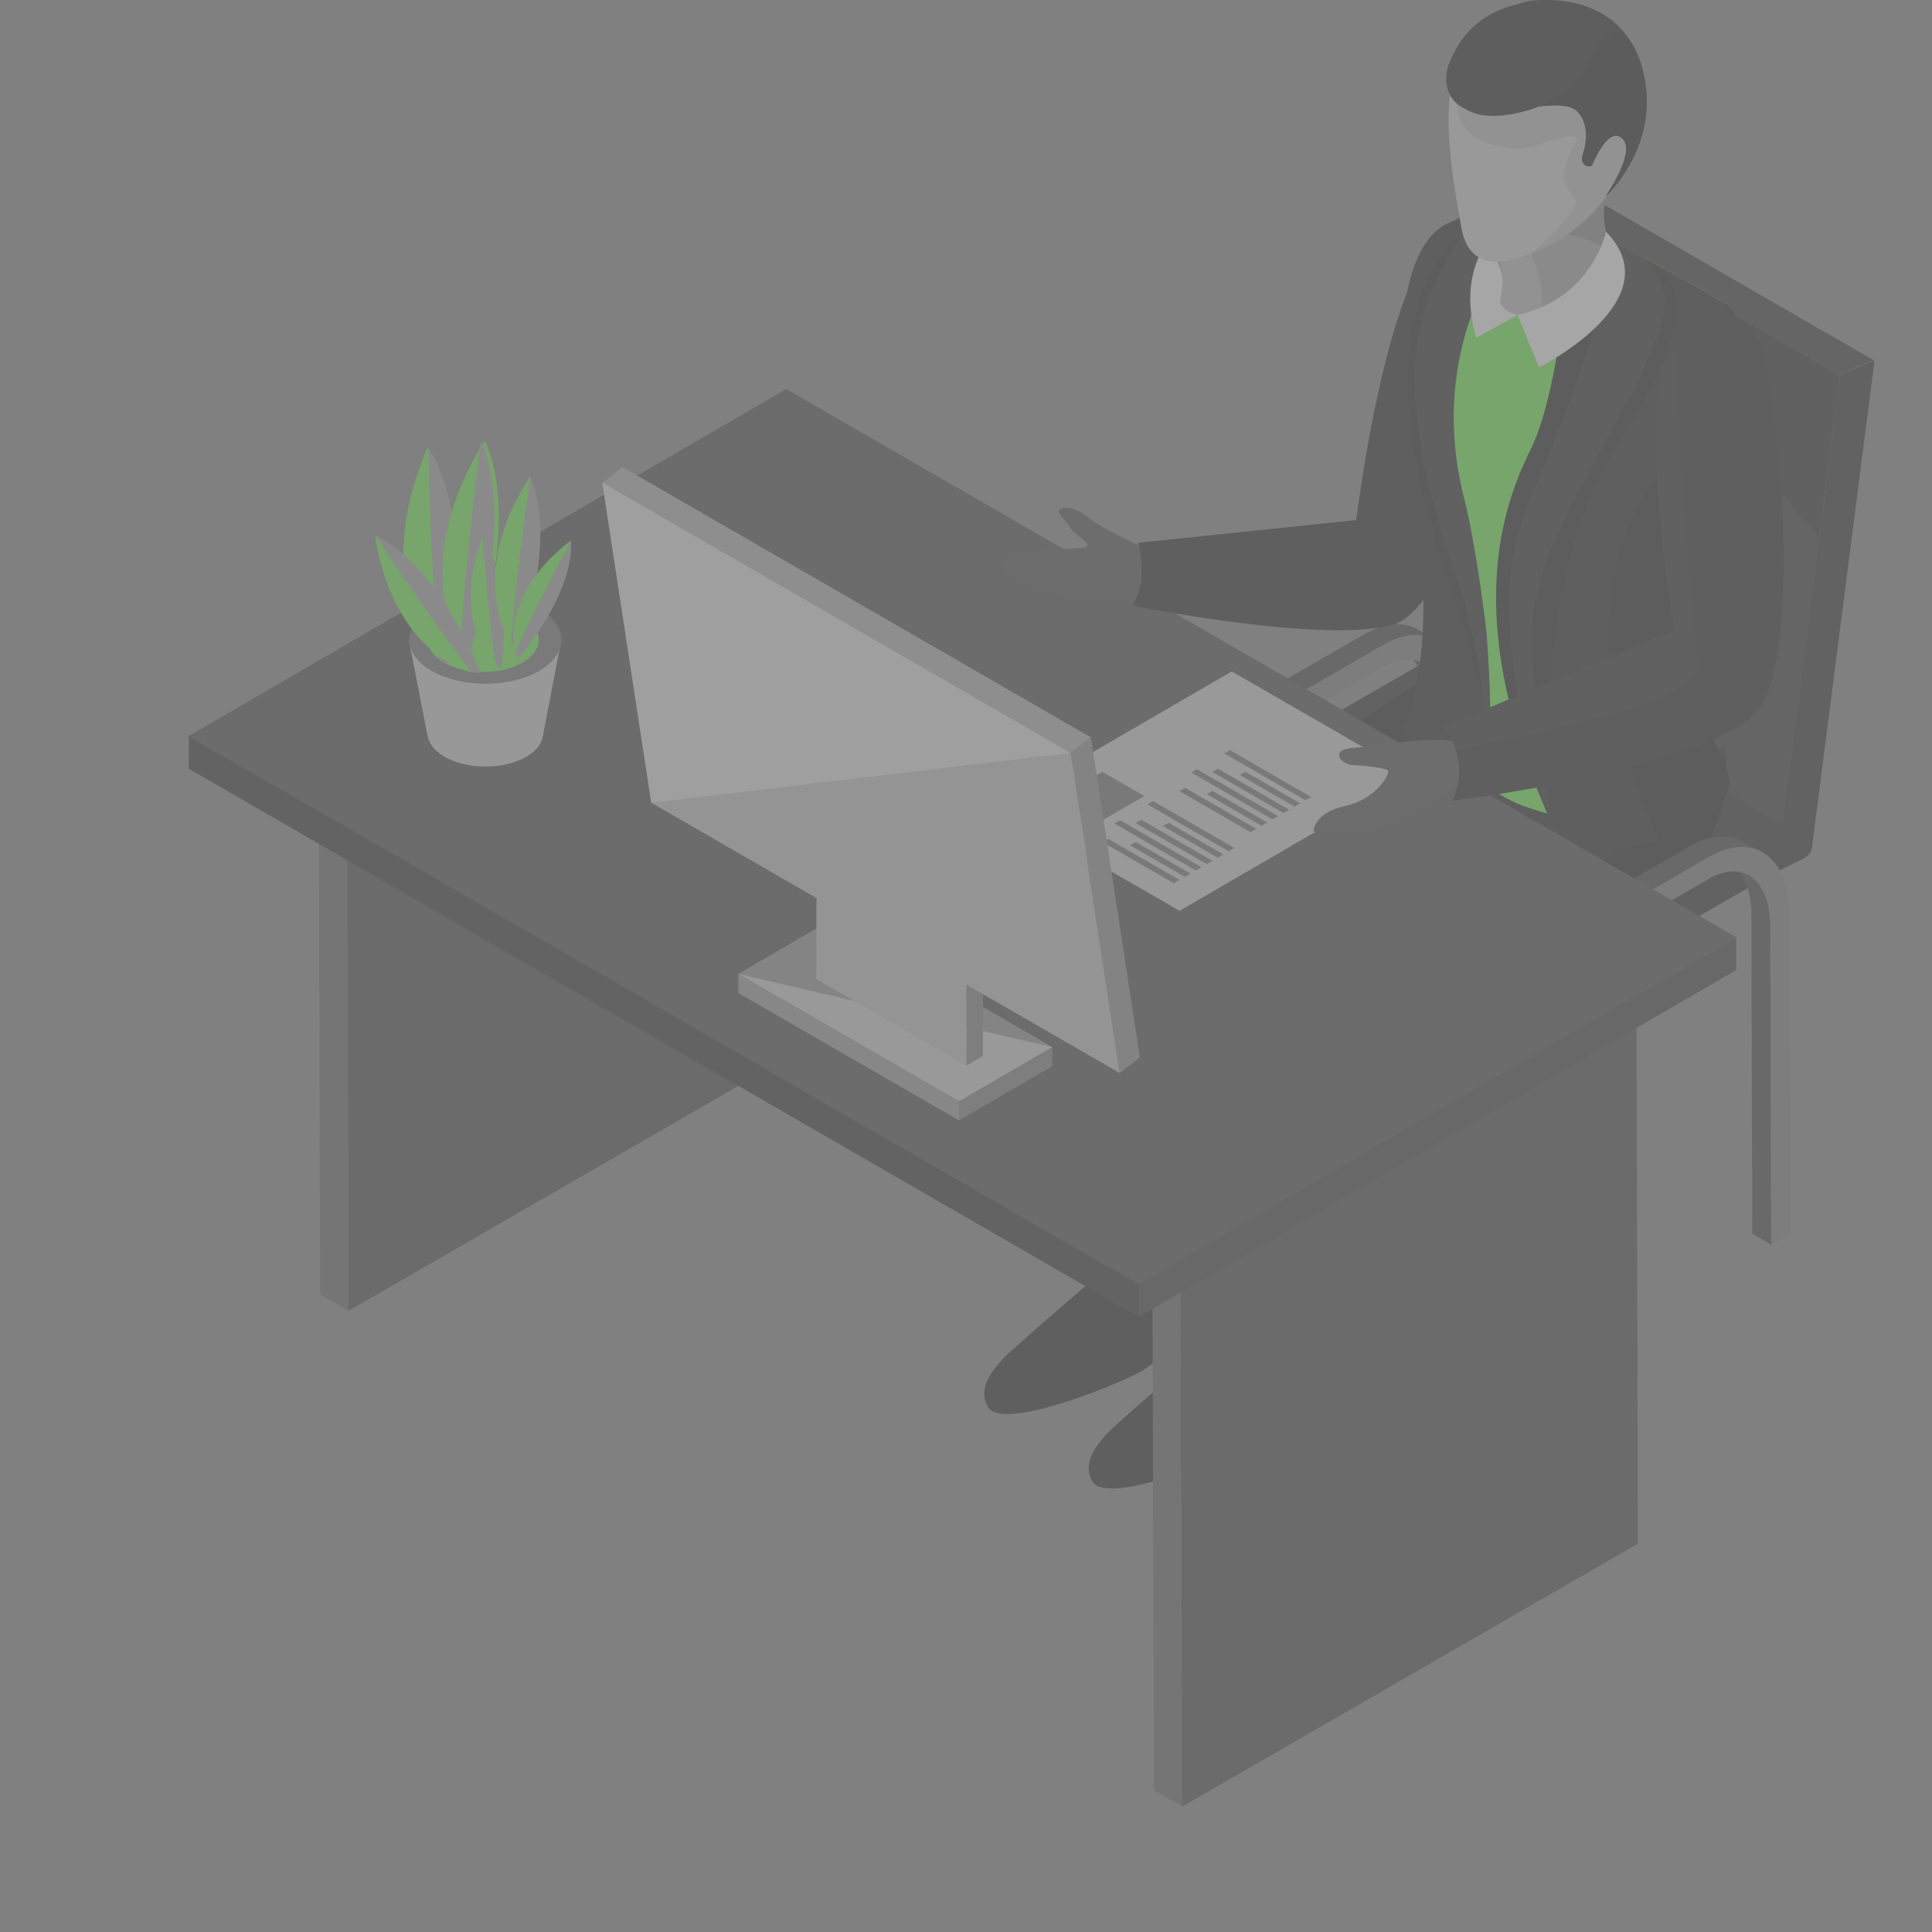 <svg width="375" height="375" viewBox="0 0 375 375" fill="none" xmlns="http://www.w3.org/2000/svg">
<rect x="0" y="0" width="375" height="375" fill="#808080" stroke="none"/>
<g opacity="0.3" clip-path="url(#clip0_519_2627)">
<path d="M285.788 42.886C285.788 42.886 295.062 44.026 294.691 54.544C294.32 65.063 284.592 110.476 273.435 119.498C262.279 128.52 262.499 107.043 262.499 107.043C262.499 107.043 269.355 40.579 285.788 42.9V42.886Z" fill="#101010"/>
<path d="M276.637 134.384C276.582 133.903 276.527 133.436 276.444 132.983C276.431 132.914 276.417 132.846 276.403 132.791C276.321 132.351 276.225 131.926 276.101 131.527C276.087 131.459 276.06 131.418 276.046 131.349C275.936 131.006 275.812 130.69 275.689 130.374C275.648 130.278 275.606 130.182 275.565 130.086C275.441 129.811 275.304 129.564 275.167 129.317C275.112 129.22 275.07 129.111 275.002 129.014C274.961 128.946 274.906 128.891 274.864 128.822C274.617 128.451 274.342 128.108 274.04 127.792C273.944 127.696 273.848 127.6 273.751 127.518C273.394 127.188 273.037 126.886 272.639 126.652C273.861 127.367 275.098 128.081 276.321 128.795C276.733 129.028 277.09 129.33 277.447 129.66C277.53 129.742 277.626 129.838 277.709 129.934C278.011 130.237 278.286 130.594 278.547 130.978C278.574 131.019 278.615 131.061 278.643 131.102C278.643 131.115 278.657 131.143 278.67 131.157C278.739 131.253 278.78 131.363 278.835 131.459C278.959 131.665 279.069 131.843 279.165 132.063C279.206 132.118 279.206 132.173 279.247 132.228C279.275 132.324 279.33 132.42 279.371 132.516C279.44 132.653 279.495 132.791 279.55 132.928C279.618 133.12 279.673 133.313 279.742 133.519C279.742 133.56 279.77 133.601 279.783 133.642C279.783 133.683 279.811 133.711 279.811 133.752C279.879 133.999 279.948 134.26 280.003 134.521C280.031 134.658 280.072 134.823 280.086 134.96C280.086 135.002 280.099 135.043 280.113 135.098C280.113 135.153 280.14 135.208 280.14 135.276C280.182 135.523 280.223 135.771 280.25 136.032C280.264 136.21 280.292 136.389 280.305 136.567C280.305 136.595 280.305 136.622 280.305 136.65C280.305 136.691 280.305 136.732 280.305 136.773C280.319 137.02 280.347 137.267 280.347 137.528C280.36 137.776 280.36 138.036 280.36 138.284V138.325L280.553 200.408L276.87 198.266L276.706 136.183C276.706 135.606 276.678 135.057 276.623 134.535C276.623 134.48 276.623 134.425 276.623 134.384H276.637Z" fill="#333333"/>
<path d="M225.786 164.705C225.786 164.402 225.813 164.073 225.827 163.771C225.827 163.688 225.841 163.62 225.841 163.537C225.841 163.496 225.841 163.469 225.855 163.441C225.868 163.235 225.882 163.029 225.896 162.823C225.923 162.507 225.965 162.191 226.006 161.876C226.019 161.738 226.033 161.615 226.061 161.477C226.074 161.409 226.088 161.34 226.088 161.271C226.102 161.148 226.116 161.038 226.143 160.914C226.198 160.585 226.239 160.269 226.308 159.939C226.349 159.733 226.39 159.541 226.432 159.335C226.432 159.28 226.459 159.225 226.473 159.17C226.473 159.102 226.487 159.033 226.5 158.964C226.583 158.635 226.652 158.305 226.734 157.976C226.803 157.687 226.885 157.413 226.954 157.124C226.954 157.111 226.954 157.097 226.954 157.083C226.968 157.056 226.968 157.014 226.981 156.987C227.064 156.657 227.16 156.328 227.27 156.012C227.366 155.696 227.462 155.38 227.572 155.064C227.572 155.037 227.586 155.023 227.6 154.996C227.6 154.982 227.6 154.968 227.6 154.955C227.696 154.68 227.792 154.405 227.888 154.131C227.998 153.842 228.108 153.54 228.218 153.252C228.259 153.156 228.3 153.046 228.342 152.95C228.355 152.895 228.369 152.854 228.396 152.812C228.438 152.675 228.506 152.538 228.561 152.4C228.685 152.112 228.809 151.837 228.932 151.563C229.028 151.329 229.138 151.11 229.248 150.876C229.248 150.862 229.276 150.835 229.276 150.807C229.303 150.766 229.303 150.753 229.331 150.725C229.468 150.423 229.606 150.121 229.757 149.832C229.908 149.517 230.073 149.215 230.238 148.899C230.251 148.885 230.265 148.871 230.265 148.844C230.279 148.816 230.306 148.789 230.32 148.748C230.554 148.308 230.801 147.869 231.048 147.443C231.089 147.347 231.158 147.265 231.213 147.182C231.46 146.784 231.694 146.413 231.941 146.029C232.065 145.823 232.189 145.617 232.326 145.411C232.381 145.342 232.422 145.287 232.463 145.218C232.573 145.054 232.697 144.903 232.807 144.738C232.958 144.518 233.109 144.285 233.274 144.065C233.439 143.845 233.604 143.639 233.769 143.42C233.81 143.365 233.851 143.323 233.892 143.268C233.892 143.268 233.92 143.227 233.934 143.227C234.126 142.98 234.318 142.747 234.524 142.499C234.703 142.266 234.895 142.046 235.088 141.84C235.115 141.799 235.143 141.772 235.17 141.744C235.198 141.703 235.239 141.676 235.266 141.634C235.404 141.483 235.527 141.346 235.665 141.209C235.857 141.003 236.05 140.797 236.242 140.604C236.338 140.495 236.448 140.398 236.558 140.302C236.599 140.247 236.64 140.206 236.695 140.165C236.75 140.11 236.791 140.055 236.846 140C237.053 139.808 237.272 139.616 237.478 139.437C237.685 139.245 237.891 139.066 238.097 138.902C238.11 138.902 238.124 138.874 238.138 138.86C238.33 138.709 238.523 138.545 238.715 138.394C238.921 138.242 239.127 138.091 239.32 137.94C239.402 137.885 239.484 137.817 239.567 137.762C239.622 137.721 239.663 137.693 239.718 137.652C239.787 137.611 239.855 137.556 239.924 137.515C240.116 137.377 240.309 137.254 240.501 137.13C240.707 137.007 240.9 136.897 241.092 136.773C241.133 136.746 241.174 136.718 241.229 136.704L264.876 123.055C265.013 122.972 265.164 122.89 265.315 122.821C265.494 122.711 265.686 122.615 265.879 122.533C266.016 122.464 266.153 122.395 266.305 122.327C266.332 122.327 266.346 122.313 266.373 122.286C266.401 122.286 266.414 122.272 266.442 122.258C266.621 122.176 266.813 122.107 267.005 122.025C267.184 121.942 267.376 121.874 267.555 121.819C267.624 121.791 267.679 121.778 267.733 121.75C267.761 121.75 267.802 121.723 267.83 121.709C267.926 121.681 268.022 121.654 268.118 121.626C268.311 121.572 268.503 121.517 268.695 121.462C268.833 121.434 268.984 121.407 269.121 121.366C269.149 121.366 269.19 121.352 269.217 121.338C269.245 121.338 269.259 121.338 269.3 121.338C269.492 121.297 269.712 121.256 269.904 121.228C270.097 121.201 270.289 121.187 270.495 121.173C270.495 121.173 270.523 121.173 270.536 121.173C270.536 121.173 270.536 121.173 270.55 121.173C270.797 121.173 271.017 121.16 271.237 121.16C271.388 121.16 271.539 121.16 271.691 121.173C271.746 121.173 271.8 121.173 271.855 121.173C271.883 121.173 271.938 121.173 271.979 121.173C272.281 121.201 272.57 121.242 272.858 121.297C272.886 121.297 272.913 121.311 272.941 121.324C273.092 121.352 273.243 121.407 273.394 121.448C273.573 121.489 273.751 121.53 273.93 121.599C273.958 121.599 273.999 121.626 274.026 121.64C274.438 121.791 274.851 121.97 275.235 122.203C276.458 122.917 277.695 123.631 278.918 124.345C278.547 124.126 278.134 123.947 277.709 123.796C277.489 123.714 277.255 123.645 277.022 123.59C276.884 123.549 276.761 123.508 276.609 123.48C276.252 123.398 275.895 123.357 275.51 123.316C275.469 123.316 275.414 123.316 275.359 123.316C274.974 123.288 274.59 123.288 274.191 123.316C274.177 123.316 274.177 123.316 274.164 123.316C273.738 123.343 273.312 123.412 272.872 123.494C272.845 123.494 272.817 123.508 272.79 123.508C272.378 123.59 271.952 123.714 271.512 123.851C271.471 123.851 271.429 123.879 271.402 123.892C270.949 124.043 270.481 124.222 270.028 124.428L270.001 124.442C269.52 124.661 269.039 124.908 268.544 125.197L244.912 138.833C244.403 139.121 243.895 139.451 243.4 139.808C243.359 139.835 243.304 139.877 243.249 139.904C242.755 140.261 242.287 140.618 241.807 141.03C241.807 141.03 241.793 141.03 241.779 141.03C241.298 141.442 240.831 141.882 240.364 142.321C240.323 142.362 240.268 142.417 240.226 142.458C239.787 142.898 239.361 143.337 238.949 143.804C238.921 143.845 238.88 143.873 238.852 143.9C238.413 144.408 237.973 144.93 237.547 145.466C237.52 145.493 237.506 145.521 237.478 145.548C237.135 145.987 236.805 146.441 236.475 146.908C236.366 147.059 236.242 147.223 236.146 147.388C235.981 147.635 235.816 147.896 235.651 148.157C235.39 148.569 235.129 148.981 234.868 149.393C234.579 149.874 234.305 150.354 234.03 150.862C234.002 150.917 233.975 150.972 233.947 151.027C233.604 151.659 233.288 152.304 232.972 152.977C232.972 153.005 232.944 153.032 232.931 153.06C232.642 153.678 232.381 154.295 232.134 154.927C232.092 155.01 232.065 155.092 232.024 155.174C231.763 155.82 231.529 156.451 231.309 157.097C231.309 157.124 231.296 157.152 231.282 157.179C231.048 157.852 230.842 158.525 230.664 159.212C230.636 159.28 230.636 159.335 230.609 159.404C230.444 160.049 230.279 160.695 230.141 161.34C230.141 161.409 230.114 161.464 230.1 161.532C229.977 162.164 229.853 162.796 229.757 163.414C229.757 163.496 229.729 163.578 229.715 163.661C229.633 164.293 229.564 164.91 229.523 165.528C229.523 165.597 229.509 165.666 229.496 165.734C229.454 166.407 229.427 167.066 229.427 167.739L229.592 229.823L225.923 227.681L225.745 165.597C225.745 165.309 225.745 165.02 225.745 164.718L225.786 164.705Z" fill="#333333"/>
<path d="M244.898 138.792C236.338 143.722 229.413 156.699 229.441 167.712L229.606 229.795L233.315 227.667L233.137 165.57C233.109 156.905 238.399 146.784 244.898 143.035L268.544 129.385C275.043 125.636 280.36 129.632 280.388 138.297L280.58 200.381L284.29 198.252L284.098 136.169C284.07 125.142 277.09 120.198 268.544 125.142L244.912 138.778L244.898 138.792Z" fill="#747474"/>
<mask id="mask0_519_2627" style="mask-type:luminance" maskUnits="userSpaceOnUse" x="282" y="37" width="14" height="96">
<path d="M295.144 37.736C293.523 50.315 291.902 62.907 290.28 75.486C289.47 81.803 288.645 88.133 287.848 94.464C286.227 107.043 284.606 119.635 282.985 132.214C282.985 132.173 283.108 132.09 283.356 131.953L295.323 38.931C295.131 38.546 295.089 38.134 295.131 37.736H295.144Z" fill="white"/>
</mask>
<g mask="url(#mask0_519_2627)">
<path d="M283.356 131.953L295.323 38.931C295.323 38.931 295.268 38.794 295.24 38.725L283.246 132.022C283.246 132.022 283.314 131.981 283.356 131.953Z" fill="#282828"/>
<path d="M283.246 132.035L295.24 38.739C295.24 38.739 295.213 38.656 295.213 38.615L283.177 132.063C283.177 132.063 283.218 132.035 283.232 132.035H283.246Z" fill="#262626"/>
<path d="M283.191 132.063L295.227 38.615C295.227 38.615 295.199 38.533 295.185 38.505L283.149 132.104C283.149 132.104 283.163 132.09 283.191 132.063Z" fill="#252525"/>
<path d="M283.136 132.09L295.172 38.492C295.172 38.492 295.158 38.423 295.144 38.382L283.094 132.118C283.094 132.118 283.122 132.104 283.136 132.09Z" fill="#242424"/>
<path d="M283.108 132.118L295.158 38.382C295.158 38.382 295.158 38.313 295.158 38.272L283.081 132.132C283.081 132.132 283.094 132.132 283.122 132.104L283.108 132.118Z" fill="#232323"/>
<path d="M283.067 132.145L295.144 38.285C295.144 38.285 295.144 38.217 295.144 38.176L283.053 132.173C283.053 132.173 283.081 132.159 283.081 132.145H283.067Z" fill="#222222"/>
<path d="M283.039 132.159L295.131 38.162C295.131 38.162 295.131 38.08 295.131 38.052L283.026 132.173C283.026 132.173 283.026 132.173 283.039 132.159Z" fill="#212121"/>
<path d="M283.026 132.187L295.131 38.066C295.131 38.066 295.131 37.983 295.131 37.942L283.012 132.214C283.012 132.214 283.012 132.214 283.012 132.2L283.026 132.187Z" fill="#202020"/>
<path d="M283.012 132.2L295.131 37.928C295.131 37.928 295.131 37.832 295.144 37.777L282.998 132.214V132.2H283.012Z" fill="#1F1F1F"/>
<path d="M282.998 132.214L295.144 37.777V37.736L294.54 42.419L293.935 47.115L293.331 51.825L292.712 56.549L292.108 61.273L291.503 66.011L290.28 75.486L289.676 80.224L289.058 84.975L287.848 94.464L287.244 99.202L286.626 103.939L286.007 108.677L285.403 113.401L284.798 118.111L284.18 122.821L283.575 127.518L282.971 132.2L282.998 132.214Z" fill="#1E1E1E"/>
</g>
<path d="M295.337 37.118C291.407 67.604 286.42 99.449 282.49 129.934C302.674 141.579 325.015 154.186 345.198 165.817C349.114 135.331 353.25 103.28 357.166 72.795C336.982 61.15 315.507 48.763 295.323 37.118H295.337Z" fill="#191919"/>
<path d="M295.131 36.116V36.088C295.131 36.088 295.131 36.006 295.144 35.978C295.144 35.937 295.144 35.91 295.144 35.869C295.144 35.827 295.144 35.8 295.158 35.773C295.158 35.731 295.172 35.704 295.186 35.676C295.186 35.635 295.213 35.608 295.213 35.566C295.213 35.525 295.227 35.484 295.254 35.443C295.268 35.402 295.282 35.361 295.295 35.319C295.323 35.278 295.337 35.223 295.364 35.168C295.364 35.168 295.364 35.154 295.364 35.141C295.364 35.141 295.419 35.058 295.433 35.017C295.474 34.962 295.502 34.907 295.543 34.852C295.584 34.797 295.611 34.743 295.653 34.701C295.694 34.646 295.735 34.592 295.79 34.55C295.831 34.495 295.886 34.441 295.941 34.386C295.969 34.358 295.996 34.344 296.01 34.331C296.024 34.317 296.037 34.303 296.051 34.289C296.079 34.276 296.092 34.248 296.12 34.234C296.189 34.179 296.244 34.138 296.326 34.083C296.367 34.042 296.436 34.015 296.477 33.974C296.477 33.974 296.505 33.974 296.518 33.946C296.518 33.946 296.518 33.946 296.532 33.946C296.601 33.905 296.683 33.864 296.766 33.822C296.834 33.781 296.931 33.74 297.013 33.713C297.027 33.713 297.04 33.713 297.054 33.699L297.755 33.424C297.837 33.397 297.906 33.369 297.975 33.342C298.071 33.314 298.153 33.287 298.25 33.26C298.332 33.232 298.428 33.218 298.511 33.205C298.511 33.205 298.511 33.205 298.524 33.205C298.607 33.191 298.689 33.177 298.772 33.163C298.854 33.163 298.95 33.163 299.033 33.163C299.101 33.163 299.184 33.163 299.253 33.163H299.294C299.376 33.163 299.472 33.177 299.555 33.191C299.637 33.191 299.72 33.218 299.816 33.232C299.857 33.232 299.912 33.26 299.953 33.273C299.967 33.273 299.994 33.273 299.994 33.273C300.022 33.273 300.036 33.287 300.063 33.301C300.159 33.328 300.256 33.369 300.352 33.41C300.448 33.452 300.544 33.493 300.627 33.548L303.759 35.347L306.906 37.159L309.97 38.931C313.075 40.73 316.194 42.515 319.299 44.314L319.532 44.451L319.986 44.712C322.871 46.374 325.757 48.035 328.628 49.697L329.04 49.944L329.37 50.136C333.19 52.347 337.009 54.544 340.815 56.742L341.722 57.263L344.443 58.829C347.74 60.738 351.038 62.647 354.349 64.541H354.377L357.523 66.368L358.526 66.945C360.285 67.961 362.043 68.963 363.802 69.98C363.802 69.98 363.733 69.98 363.665 69.993C363.651 69.993 363.637 69.993 363.637 69.993C363.39 70.062 362.868 70.24 362.126 70.529L361.425 70.803C360.889 71.009 360.298 71.257 359.735 71.517C359.694 71.531 359.639 71.559 359.611 71.572C359.584 71.586 359.556 71.6 359.529 71.614C358.76 71.943 358.045 72.287 357.523 72.561H357.509C357.509 72.561 357.482 72.561 357.482 72.575C357.358 72.644 357.234 72.698 357.138 72.753L295.295 37.077C295.295 37.077 295.282 37.05 295.268 37.036C295.268 37.022 295.254 37.008 295.254 36.995C295.254 36.995 295.241 36.967 295.227 36.953C295.227 36.94 295.213 36.926 295.213 36.912C295.213 36.912 295.199 36.885 295.199 36.871C295.199 36.857 295.199 36.844 295.186 36.83C295.186 36.816 295.186 36.802 295.186 36.789C295.186 36.775 295.172 36.761 295.172 36.748C295.172 36.734 295.172 36.706 295.158 36.693C295.158 36.679 295.158 36.665 295.158 36.638C295.158 36.638 295.158 36.61 295.158 36.596C295.158 36.583 295.144 36.555 295.144 36.555C295.144 36.541 295.144 36.528 295.144 36.5C295.144 36.473 295.144 36.445 295.144 36.418C295.144 36.39 295.144 36.363 295.144 36.336C295.144 36.267 295.144 36.198 295.144 36.13V36.102L295.131 36.116Z" fill="#242424"/>
<path d="M357.18 72.808C357.18 72.808 357.262 72.753 357.331 72.726C357.386 72.698 357.441 72.671 357.509 72.63C357.551 72.616 357.578 72.589 357.633 72.575C357.66 72.547 357.702 72.534 357.743 72.52C357.77 72.506 357.812 72.479 357.853 72.465C357.88 72.465 357.921 72.438 357.963 72.424C357.963 72.424 357.976 72.424 357.976 72.41C358.018 72.396 358.059 72.369 358.1 72.355C358.155 72.341 358.21 72.3 358.251 72.273C358.32 72.245 358.375 72.218 358.43 72.19C358.499 72.149 358.567 72.122 358.636 72.081C358.718 72.039 358.815 71.998 358.897 71.957C358.924 71.943 358.952 71.93 358.979 71.93C359.062 71.888 359.144 71.847 359.24 71.806C359.611 71.641 359.982 71.476 360.353 71.325C360.353 71.325 360.353 71.325 360.381 71.325C360.395 71.325 360.408 71.325 360.422 71.311C360.779 71.16 361.137 71.023 361.466 70.886L362.167 70.611C363.253 70.172 363.857 69.98 363.843 70.076C363.486 72.891 363.005 76.64 362.634 79.455L361.411 88.889L360.202 98.337C359.062 107.166 357.935 115.996 356.795 124.826L356.548 126.79L355.929 131.527L355.806 132.612C354.844 140.124 353.868 147.635 352.906 155.133V155.161L352.893 155.257C352.494 158.36 352.096 161.45 351.697 164.54C351.574 165.473 350.873 166.352 349.788 166.792L349.087 167.08C348.757 167.204 348.427 167.272 348.098 167.3C348.07 167.3 348.07 167.327 348.029 167.327C348.015 167.327 348.001 167.327 347.974 167.327C347.823 167.327 347.672 167.327 347.52 167.327C347.479 167.327 347.438 167.327 347.383 167.327H347.356C347.314 167.327 347.259 167.314 347.204 167.314C347.122 167.314 347.04 167.286 346.957 167.259C346.957 167.259 346.875 167.231 346.833 167.231C346.792 167.217 346.765 167.217 346.737 167.204C346.696 167.19 346.669 167.19 346.655 167.176C346.572 167.149 346.49 167.108 346.421 167.08C346.38 167.053 346.339 167.039 346.311 167.012C346.284 167.012 346.27 167.011 346.256 166.998H346.243C346.174 166.97 346.133 166.929 346.092 166.902C346.037 166.874 345.995 166.833 345.954 166.806C345.927 166.792 345.885 166.764 345.858 166.723C345.858 166.723 345.858 166.723 345.844 166.723C345.803 166.696 345.776 166.668 345.734 166.627C345.707 166.6 345.666 166.572 345.638 166.531C345.597 166.49 345.569 166.476 345.542 166.435C345.514 166.407 345.501 166.38 345.473 166.366C345.473 166.366 345.459 166.366 345.446 166.339C345.446 166.339 345.446 166.339 345.432 166.311C345.391 166.242 345.336 166.188 345.295 166.119C345.253 166.05 345.212 165.982 345.185 165.899L357.152 72.877L357.18 72.808Z" fill="#1A1A1A"/>
<path d="M279.151 199.626V199.365V198.802L346.614 159.514C346.765 159.514 347.04 160.502 347.204 160.53C347.218 160.53 345.844 160.667 345.872 160.681C345.872 160.681 345.872 160.681 345.899 160.681C345.899 160.681 345.94 160.681 345.954 160.695C345.995 160.708 346.037 160.722 346.092 160.736C346.133 160.736 346.174 160.763 346.215 160.791C346.256 160.805 346.298 160.832 346.339 160.846C346.366 160.846 346.38 160.859 346.394 160.873C346.394 160.873 346.435 160.901 346.462 160.914C346.504 160.942 346.545 160.969 346.586 160.997C346.655 161.024 346.682 161.065 346.737 161.107C346.765 161.134 346.806 161.175 346.847 161.203C346.847 161.203 346.861 161.203 346.875 161.203C346.875 161.203 346.875 161.217 346.888 161.23C346.943 161.285 346.998 161.34 347.053 161.395C347.122 161.464 347.177 161.532 347.246 161.601C347.246 161.601 347.246 161.628 347.259 161.628C347.273 161.642 347.273 161.656 347.287 161.67C347.342 161.738 347.397 161.807 347.438 161.876C347.479 161.931 347.507 161.999 347.548 162.054C347.575 162.123 347.603 162.164 347.63 162.219C347.63 162.246 347.658 162.26 347.672 162.301C347.699 162.343 347.727 162.425 347.74 162.48C347.795 162.603 347.85 162.741 347.878 162.878C347.878 162.919 347.905 162.947 347.919 162.974C347.919 163.002 347.919 163.043 347.933 163.07C348.015 163.4 348.07 163.743 348.07 164.114V164.993C348.07 166.421 350.722 166.174 349.774 166.723C348.551 167.437 344.003 169.607 342.78 170.307L339.785 172.051L336.446 173.987L333.08 175.924L331.39 176.899C329.645 177.901 327.928 178.904 326.183 179.906L322.954 181.76L319.574 183.724L316.194 185.66L312.814 187.624L309.42 189.574L306.04 191.524L302.646 193.487L299.266 195.437L296.161 197.222C295.996 197.319 295.845 197.415 295.666 197.511L292.52 199.337L289.168 201.273L285.815 203.196L282.476 205.118L279.151 207.041C279.151 207.041 279.138 206.203 279.124 204.775V203.896C279.124 203.333 279.124 202.743 279.124 202.166V199.626H279.151Z" fill="#1A1A1A"/>
<path d="M217.171 162.796C237.382 174.537 258.954 187.061 279.165 198.802C300.764 186.333 324.369 172.353 345.968 159.898C325.77 148.157 303.553 136.347 283.356 124.606C261.77 137.061 238.784 150.327 217.185 162.796H217.171Z" fill="#191919"/>
<path d="M214.451 166.009C214.451 165.913 214.464 165.803 214.478 165.693C214.478 165.679 214.478 165.652 214.478 165.625C214.478 165.611 214.492 165.583 214.492 165.556C214.492 165.501 214.492 165.446 214.519 165.391C214.547 165.309 214.56 165.213 214.588 165.116C214.602 165.075 214.615 165.007 214.643 164.965C214.643 164.952 214.643 164.938 214.643 164.91C214.643 164.897 214.643 164.883 214.657 164.869C214.67 164.787 214.712 164.704 214.753 164.622C214.78 164.553 214.808 164.485 214.849 164.402C214.863 164.375 214.877 164.361 214.89 164.347C214.89 164.347 214.89 164.347 214.89 164.334C214.918 164.293 214.931 164.251 214.959 164.21C214.986 164.155 215.028 164.087 215.069 164.032C215.096 163.977 215.138 163.922 215.165 163.881C215.179 163.881 215.193 163.839 215.206 163.826C215.206 163.826 215.247 163.771 215.261 163.743C215.302 163.702 215.33 163.661 215.371 163.62C215.412 163.592 215.44 163.551 215.454 163.524C215.495 163.496 215.522 163.469 215.55 163.441C215.577 163.414 215.591 163.386 215.632 163.372C215.66 163.345 215.701 163.318 215.715 163.304C215.742 163.276 215.783 163.263 215.797 163.235C215.825 163.208 215.866 163.194 215.893 163.166C215.948 163.139 215.989 163.112 216.031 163.084C216.072 163.057 216.113 163.043 216.141 163.015C216.196 162.988 216.25 162.961 216.305 162.933C216.333 162.933 216.374 162.919 216.388 162.906C216.415 162.906 216.443 162.892 216.457 162.878C216.484 162.878 216.498 162.878 216.525 162.878C216.539 162.878 216.553 162.878 216.594 162.878C216.608 162.878 216.635 162.878 216.663 162.864C216.676 162.864 216.69 162.864 216.731 162.864C216.759 162.864 216.759 162.864 216.786 162.864C216.8 162.864 216.828 162.864 216.841 162.864C216.869 162.864 216.883 162.864 216.91 162.864C216.924 162.864 216.951 162.864 216.965 162.864H217.02C217.02 162.864 217.047 162.864 217.075 162.864C217.102 162.864 217.116 162.864 217.13 162.864L279.124 198.87V199.667V204.858C279.124 205.105 279.124 205.338 279.124 205.558V206.272C279.124 206.354 279.124 206.423 279.124 206.492V206.972C279.124 207.068 279.124 207.123 279.124 207.123L275.991 205.311L273.958 204.13C270.481 202.111 267.005 200.092 263.543 198.074L263.419 198.005L260.259 196.165L257.099 194.325L255.217 193.226C253.952 192.499 252.688 191.771 251.424 191.029L250.737 190.631L250.463 190.466C247.385 188.667 244.293 186.882 241.216 185.097L234.882 181.417C230.677 178.972 226.473 176.528 222.269 174.084L216.003 170.458C215.77 170.321 215.564 170.142 215.371 169.936C215.371 169.936 215.344 169.909 215.344 169.895C215.275 169.827 215.206 169.758 215.165 169.676C215.096 169.593 215.028 169.497 214.986 169.415C214.945 169.346 214.918 169.291 214.89 169.222C214.89 169.209 214.863 169.195 214.849 169.167C214.849 169.167 214.849 169.154 214.835 169.14C214.794 169.044 214.753 168.948 214.712 168.852C214.67 168.742 214.643 168.646 214.602 168.55C214.588 168.481 214.56 168.398 214.547 168.316C214.547 168.302 214.533 168.275 214.519 168.261C214.492 168.138 214.478 168.041 214.451 167.932C214.437 167.822 214.423 167.712 214.423 167.602C214.409 167.506 214.409 167.396 214.409 167.286V166.38C214.409 166.27 214.409 166.188 214.423 166.078L214.451 166.009Z" fill="#242424"/>
<path d="M216.992 162.796L318.406 175.937L345.954 159.898L283.342 124.606L216.992 162.796Z" fill="#1A1A1A"/>
<path d="M295.296 37.036L353.113 104.379L345.954 159.898L283.342 124.606L295.296 37.036Z" fill="#242424"/>
<path d="M238.564 248.993C238.564 248.993 240.927 257.287 235.088 259.375C229.248 261.462 224.467 263.947 222.214 265.733C219.974 267.49 194.871 278.16 191.78 273.121C188.688 268.067 196.177 262.368 198.073 260.61C199.955 258.853 217.089 244.063 217.089 244.063L238.578 248.993H238.564Z" fill="#111111"/>
<path d="M258.858 263.439C258.858 263.439 261.221 271.734 255.368 273.835C249.542 275.908 244.747 278.407 242.493 280.179C240.24 281.95 215.151 292.607 212.06 287.581C208.968 282.527 216.457 276.828 218.339 275.057C220.221 273.299 237.355 258.523 237.355 258.523L258.844 263.453L258.858 263.439Z" fill="#111111"/>
<path d="M280.58 129.193C280.58 129.193 219.026 167.877 217.254 177.709C215.495 187.555 215.852 245.491 215.852 245.491C215.852 245.491 231.625 252.289 239.223 248.045L245.599 193.446C245.599 193.446 294.018 157.729 296.147 156.396C298.291 155.064 280.566 129.193 280.566 129.193H280.58Z" fill="#0B0B0B"/>
<path d="M296.161 156.396C294.031 157.729 245.612 193.446 245.612 193.446L239.237 248.045C235.569 250.092 229.99 249.556 225.209 248.471C227.393 231.896 232.257 195.396 234.016 186.141C236.311 174.07 285.98 145.493 285.98 145.493L296.092 154.955C296.367 155.724 296.422 156.245 296.161 156.396Z" fill="#131313"/>
<path d="M280.511 130.676C280.511 130.676 287.629 151.796 291.325 156.396C291.325 156.396 242.136 182.419 239.608 194.998C237.094 207.577 234.016 261.407 234.016 261.407C234.016 261.407 245.008 268.575 259.833 263.329C259.833 263.329 265.329 221.982 265.892 205.338C265.892 205.338 340.28 185.66 334.784 144.958C334.784 144.958 306.315 156.273 280.498 130.676H280.511Z" fill="#101010"/>
<path d="M265.892 205.338C265.329 221.982 259.833 263.329 259.833 263.329C257.277 264.236 254.859 264.744 252.578 265.019C253.004 258.551 253.527 250.05 254.172 238.872C256.632 197.168 263.062 197.964 263.062 197.964C310.272 176.679 319.794 156.342 319.794 156.342L334.949 147.031C337.696 186.319 265.892 205.338 265.892 205.338Z" fill="#0B0B0B"/>
<path d="M312.264 46.484C312.264 46.484 335.745 58.444 336.336 60.257C336.927 62.056 343.014 66.409 334.303 87.035C334.303 87.035 322.651 109.432 328.505 131.816C331.898 144.779 334.921 151.563 334.921 151.563C334.921 151.563 324.506 167.025 295.213 156.245C289.305 154.076 279.357 146.015 276.348 139.533C276.348 139.533 279.096 120.391 275.428 98.034C271.759 75.678 269.698 46.662 282.394 42.803C282.394 42.803 285.623 38.903 312.264 46.497V46.484Z" fill="#60FD3E"/>
<path d="M272.364 141.909C272.364 141.909 279.357 126.694 274.658 99.312C270.523 75.198 269.698 46.648 282.394 42.79C282.394 42.79 283.781 41.142 292.122 42.089L293.454 42.941C293.454 42.941 275.799 62.331 283.149 95.274C287.464 114.582 290.17 128.067 288.989 151.796C288.673 157.948 274.411 146.303 272.364 141.909Z" fill="#101010"/>
<path d="M299.94 157.001C282.779 116.944 293.125 95.48 297.356 86.65C301.588 77.821 303.539 59.625 303.539 59.625L317.389 56.302L326.581 69.32C326.581 69.32 304.323 167.204 299.94 157.001Z" fill="#0B0B0B"/>
<path d="M336.336 60.257C336.927 62.056 343.014 66.409 334.303 87.035C334.303 87.035 324.506 109.254 329.618 131.61C331.802 141.209 331.61 141.868 335.265 150.011C337.449 154.858 329.81 161.038 321.085 163.469C310.135 166.49 301.712 163.469 299.953 157.028C292.479 129.632 292.355 111.176 298.25 96.812C306.851 75.843 313.913 48.502 313.913 48.502L311.371 46.264C311.673 46.346 311.948 46.429 312.264 46.511C312.264 46.511 335.745 58.472 336.336 60.285V60.257Z" fill="#101010"/>
<path d="M319.739 50.713L321.264 55.368C321.264 55.368 308.225 84.439 297.48 102.388C288.068 118.111 301.08 158.127 301.08 158.127C298.085 108.032 311.55 90.056 317.362 80.732C333.808 54.407 319.739 50.713 319.739 50.713Z" fill="#0B0B0B"/>
<path d="M321.085 66.711C319.574 70.076 318.351 73.715 315.974 77.711C315.15 79.125 311.783 85.428 311 86.843C291.311 122.135 297.631 120.816 301.08 159.527C301.08 159.527 293.784 144.34 292.946 117.878C292.754 111.314 294.141 103.212 297.068 96.565C309.214 69.004 313.913 48.489 313.913 48.489L313.405 48.035C313.679 47.555 313.831 47.294 313.831 47.294C315.012 47.898 316.771 48.818 318.791 49.889C322.102 52.54 325.18 57.607 321.085 66.725V66.711Z" fill="#181818"/>
<path d="M282.627 96.194C284.936 103.363 286.104 108.828 287.368 113.936C287.203 121.599 288.22 132.75 288.151 138.682C286.255 124.442 278.918 110.668 274.892 90.015C267.94 54.38 284.386 45.11 284.386 45.11L285.348 60.106C282.669 69.485 277.846 81.281 282.627 96.208V96.194Z" fill="#0B0B0B"/>
<path d="M284.276 97.073C286.09 104.035 288.467 120.597 288.673 124.634C289.841 141.126 289.113 155.751 288.989 151.796C287.739 111.877 277.709 107.565 275.043 80.608C274.851 78.727 273.628 69.238 276.541 60.477C280.676 48.049 286.117 42.446 288.055 41.801C288.261 41.801 288.508 41.815 288.728 41.828L293.647 45.591C289.923 51.235 277.186 69.815 284.276 97.073Z" fill="#181818"/>
<path d="M304.02 39.315C304.02 39.315 286.955 48.283 294.554 61.15L286.53 65.572C286.53 65.572 278.657 43.064 304.02 39.315Z" fill="white"/>
<path d="M314.971 30.252C314.971 30.252 307.785 41.156 313.473 48.502C316.661 52.608 309.173 62.358 296.381 61.589C296.381 61.589 290.665 60.188 291.256 58.129C292.575 53.418 290.693 50.782 288.646 47.17C286.626 43.572 314.971 30.252 314.971 30.252Z" fill="#A0A0A0"/>
<path d="M313.473 48.502C313.858 48.983 314.092 49.573 314.16 50.191C309.365 45.316 300.159 44.959 300.159 44.959L312.305 31.529C312.773 31.309 313.185 31.104 313.528 30.939L313.899 32.133C312.141 35.58 309.228 43.037 313.46 48.516L313.473 48.502Z" fill="#848484"/>
<path d="M291.256 58.115C292.465 50.645 290.693 50.768 288.645 47.157C288.096 46.168 289.827 44.451 292.63 42.474C293.331 42.982 294.018 43.751 294.718 44.808C299.679 52.443 299.637 58.389 299.047 61.575C298.181 61.617 297.288 61.713 296.395 61.575C294.87 61.342 290.899 60.422 291.27 58.115H291.256Z" fill="#BCBCBC"/>
<path d="M317.636 24.141C317.636 24.141 314.517 38.56 304.584 45.097C295.79 50.905 285.54 54.709 283.658 44.218C282.16 35.882 278.052 14.625 285.43 10.368C294.925 4.875 298.401 -1.909 309.392 2.142C309.392 2.142 321.951 7.91 317.623 24.141H317.636Z" fill="#D3D3D3"/>
<path d="M317.636 24.141C317.636 24.141 316.496 36.528 304.639 45.303C302.097 47.184 298.827 48.681 296.312 49.724C300.943 46.333 301.41 45.261 304.996 41.101C308.596 36.926 299.651 38.533 305.765 27.863C307.84 24.224 297.659 28.906 295.392 28.851C281.844 28.508 282.861 20.777 282.6 17.495C282.861 16.067 283.246 14.707 283.713 13.485L284.991 11.027C285.142 10.807 285.293 10.574 285.458 10.368C286.942 8.514 288.384 6.907 289.841 5.548C295.639 5.671 312.113 6.028 312.443 6.111C312.676 6.166 315.507 10.011 318.131 13.677C318.749 16.534 318.749 20.008 317.636 24.155V24.141Z" fill="#BCBCBC"/>
<path d="M311.687 38.107C311.687 38.107 322.651 28.055 318.845 13.609C318.845 13.609 316.798 2.005 303.91 0.467C297.741 -0.275 285.897 0.11 281.198 12.537C279.742 16.41 280.731 24.91 295.969 20.942C298.153 20.379 303.952 19.61 305.985 21.463C308.032 23.317 308.252 26.792 307.277 29.73C306.411 32.312 308.692 32.587 309.008 32.037C309.324 31.502 312.237 24.114 314.998 26.998C317.485 29.593 311.948 37.585 311.687 38.08V38.107Z" fill="#0E0E0E"/>
<path d="M311.687 38.107C311.948 37.613 317.499 29.62 314.998 27.025C312.237 24.141 309.31 31.515 309.008 32.065C308.692 32.614 306.411 32.339 307.277 29.758C308.266 26.819 308.046 23.345 305.985 21.491C304.13 19.802 299.046 20.667 295.969 20.969C298.497 19.363 303.539 18.786 305.326 14.584C307.73 8.953 311.11 6.303 314.298 5.328C318.035 9.104 318.832 13.636 318.832 13.636C322.638 28.069 311.673 38.134 311.673 38.134L311.687 38.107Z" fill="#080808"/>
<path d="M311.715 44.973C311.715 44.973 309.131 57.854 294.567 61.15L298.73 71.311C298.73 71.311 324.85 58.238 311.715 44.973Z" fill="white"/>
<path d="M336.336 60.257C336.927 62.056 343.014 66.409 334.303 87.035C334.303 87.035 324.506 109.254 329.617 131.61C331.802 141.209 331.61 141.868 335.265 150.011C337.367 154.694 330.304 160.626 321.951 163.208C316.949 151.357 315.383 148.006 313.281 135.029C310.437 117.26 312.443 102.635 327.021 84.81C339.826 69.128 334.44 63.031 334.729 58.884C335.663 59.516 336.24 60.01 336.336 60.271V60.257Z" fill="#0B0B0B"/>
<path d="M281.199 12.551C281.199 12.551 278.945 26.435 296.642 21.409C296.642 21.409 305.477 19.06 309.035 10.848C309.791 9.104 311.838 6.193 314.834 5.891C314.834 5.891 310.135 -0.796 297.947 0.069C292.218 0.467 286.269 6.042 284.812 6.949C283.342 7.855 285.705 13.664 281.199 12.551Z" fill="#0E0E0E"/>
<path d="M339.826 175.539C339.785 175.059 339.716 174.592 339.648 174.152C339.634 174.084 339.62 174.015 339.606 173.946C339.524 173.507 339.428 173.095 339.304 172.683C339.29 172.628 339.263 172.573 339.249 172.504C339.153 172.161 339.016 171.845 338.892 171.529C338.851 171.433 338.809 171.337 338.768 171.241C338.645 170.966 338.521 170.719 338.37 170.458C338.315 170.362 338.26 170.252 338.205 170.17C338.164 170.101 338.109 170.046 338.067 169.978C337.806 169.593 337.545 169.264 337.243 168.961C337.147 168.865 337.064 168.769 336.955 168.673C336.597 168.344 336.24 168.041 335.828 167.808C337.064 168.522 338.287 169.236 339.51 169.95C339.922 170.184 340.293 170.486 340.637 170.829C340.747 170.911 340.829 171.008 340.912 171.09C341.214 171.406 341.489 171.749 341.75 172.134C341.777 172.175 341.818 172.216 341.846 172.257C341.846 172.271 341.86 172.298 341.873 172.326C341.928 172.422 341.983 172.532 342.052 172.628C342.162 172.834 342.272 173.026 342.382 173.232C342.396 173.287 342.423 173.342 342.45 173.397C342.492 173.493 342.533 173.589 342.574 173.685C342.643 173.823 342.684 173.946 342.753 174.097C342.821 174.29 342.89 174.482 342.945 174.688C342.945 174.729 342.973 174.77 342.986 174.811C342.986 174.839 343 174.88 343.014 174.908C343.082 175.155 343.151 175.416 343.206 175.677C343.247 175.828 343.275 175.965 343.302 176.116C343.302 176.157 343.302 176.198 343.33 176.253C343.344 176.308 343.357 176.363 343.371 176.432C343.412 176.679 343.453 176.94 343.481 177.187C343.508 177.366 343.522 177.544 343.536 177.723C343.536 177.75 343.536 177.778 343.536 177.805C343.536 177.86 343.536 177.887 343.536 177.929C343.563 178.176 343.577 178.423 343.591 178.67C343.605 178.931 343.605 179.178 343.605 179.439V179.48L343.797 241.578L340.115 239.435L339.95 177.338C339.95 176.761 339.909 176.212 339.867 175.69C339.867 175.635 339.854 175.58 339.84 175.539H339.826Z" fill="#333333"/>
<path d="M288.975 205.86C288.975 205.544 289.003 205.242 289.016 204.926C289.016 204.844 289.044 204.775 289.044 204.693C289.044 204.665 289.044 204.638 289.044 204.61C289.044 204.404 289.071 204.198 289.085 203.992C289.113 203.69 289.154 203.361 289.195 203.059C289.209 202.908 289.236 202.784 289.25 202.66C289.264 202.578 289.277 202.523 289.277 202.441C289.291 202.317 289.305 202.207 289.319 202.097C289.374 201.768 289.429 201.452 289.497 201.122C289.525 200.916 289.58 200.71 289.621 200.518C289.621 200.45 289.648 200.408 289.648 200.353C289.662 200.285 289.676 200.216 289.69 200.147C289.758 199.818 289.841 199.488 289.923 199.145C289.992 198.87 290.061 198.582 290.143 198.307C290.143 198.307 290.143 198.28 290.143 198.266C290.143 198.225 290.157 198.197 290.171 198.156C290.267 197.827 290.349 197.497 290.459 197.181C290.555 196.865 290.651 196.55 290.761 196.234C290.761 196.206 290.775 196.193 290.775 196.165C290.775 196.151 290.775 196.138 290.789 196.138C290.871 195.863 290.981 195.588 291.077 195.314C291.187 195.025 291.297 194.723 291.421 194.435C291.448 194.325 291.503 194.229 291.545 194.133C291.558 194.091 291.586 194.037 291.599 193.995C291.654 193.858 291.723 193.721 291.764 193.583C291.888 193.295 291.998 193.02 292.122 192.732C292.232 192.512 292.328 192.279 292.438 192.059C292.438 192.032 292.465 192.018 292.479 191.977C292.479 191.949 292.506 191.936 292.506 191.908C292.644 191.606 292.795 191.304 292.946 191.002C293.097 190.7 293.262 190.384 293.427 190.068C293.427 190.054 293.441 190.04 293.441 190.027C293.454 189.986 293.468 189.972 293.496 189.931C293.729 189.491 293.976 189.052 294.224 188.626C294.265 188.53 294.334 188.448 294.389 188.365C294.622 187.981 294.87 187.596 295.117 187.225C295.254 187.019 295.364 186.813 295.502 186.607C295.543 186.539 295.598 186.484 295.639 186.415C295.749 186.264 295.873 186.099 295.982 185.935C296.134 185.715 296.298 185.481 296.45 185.262C296.601 185.042 296.779 184.836 296.931 184.63C296.972 184.575 297.013 184.534 297.054 184.465C297.068 184.465 297.082 184.438 297.095 184.424C297.274 184.191 297.494 183.943 297.686 183.71C297.879 183.49 298.057 183.257 298.25 183.051C298.277 183.023 298.318 182.982 298.346 182.955C298.373 182.913 298.414 182.886 298.442 182.859C298.566 182.721 298.689 182.57 298.827 182.433C299.019 182.227 299.211 182.021 299.404 181.829C299.5 181.719 299.61 181.623 299.706 181.513C299.747 181.458 299.802 181.417 299.843 181.375C299.898 181.321 299.94 181.279 299.994 181.224C300.201 181.018 300.407 180.84 300.613 180.648C300.819 180.455 301.025 180.277 301.231 180.098C301.231 180.098 301.259 180.071 301.272 180.057C301.465 179.906 301.657 179.741 301.849 179.59C302.055 179.439 302.248 179.274 302.468 179.123C302.55 179.068 302.633 179 302.715 178.945C302.77 178.917 302.811 178.876 302.866 178.835C302.935 178.794 303.004 178.739 303.086 178.684C303.278 178.56 303.471 178.437 303.663 178.299C303.855 178.176 304.048 178.052 304.254 177.942C304.295 177.915 304.336 177.901 304.391 177.86L328.037 164.224C328.175 164.141 328.312 164.059 328.463 163.977C328.656 163.881 328.848 163.784 329.027 163.675C329.178 163.606 329.315 163.537 329.453 163.469C329.48 163.469 329.508 163.455 329.535 163.441C329.549 163.427 329.576 163.427 329.604 163.414C329.782 163.331 329.975 163.249 330.167 163.18C330.359 163.098 330.538 163.029 330.717 162.974C330.785 162.947 330.84 162.933 330.895 162.906C330.937 162.906 330.964 162.878 331.019 162.864C331.115 162.837 331.198 162.809 331.294 162.782C331.472 162.727 331.665 162.672 331.857 162.617C331.994 162.59 332.146 162.562 332.283 162.535C332.31 162.535 332.352 162.521 332.379 162.507C332.407 162.507 332.42 162.507 332.448 162.507C332.654 162.466 332.86 162.425 333.066 162.411C333.259 162.384 333.465 162.37 333.671 162.356C333.671 162.356 333.698 162.356 333.712 162.356C333.712 162.356 333.712 162.356 333.739 162.356C333.973 162.343 334.207 162.329 334.426 162.329C334.578 162.329 334.729 162.329 334.88 162.343C334.935 162.343 334.99 162.343 335.045 162.356C335.086 162.356 335.127 162.356 335.168 162.356C335.471 162.384 335.759 162.425 336.048 162.48C336.075 162.48 336.103 162.494 336.13 162.507C336.281 162.535 336.432 162.59 336.584 162.631C336.776 162.686 336.941 162.713 337.119 162.768C337.147 162.782 337.174 162.809 337.216 162.823C337.642 162.974 338.054 163.153 338.425 163.386C339.661 164.1 340.884 164.814 342.107 165.528C341.736 165.309 341.324 165.13 340.898 164.965C340.678 164.883 340.458 164.828 340.211 164.759C340.073 164.732 339.95 164.677 339.812 164.65C339.455 164.567 339.084 164.512 338.713 164.485C338.658 164.485 338.603 164.485 338.562 164.485C338.177 164.471 337.779 164.471 337.38 164.485C337.38 164.485 337.367 164.485 337.353 164.485C336.927 164.512 336.501 164.581 336.061 164.663C336.034 164.663 336.02 164.663 335.979 164.677C335.567 164.759 335.141 164.869 334.701 165.02C334.66 165.034 334.619 165.048 334.578 165.062C334.124 165.213 333.671 165.391 333.217 165.597C333.204 165.597 333.19 165.597 333.19 165.597C332.709 165.817 332.214 166.064 331.733 166.352L308.087 179.988C307.579 180.291 307.07 180.606 306.576 180.977C306.535 181.005 306.48 181.046 306.438 181.073C305.93 181.43 305.449 181.801 304.982 182.186C304.982 182.186 304.982 182.199 304.968 182.199C304.487 182.611 304.007 183.037 303.553 183.49C303.512 183.531 303.457 183.573 303.416 183.641C302.976 184.067 302.55 184.52 302.124 184.973C302.097 185.014 302.069 185.042 302.028 185.083C301.575 185.591 301.149 186.099 300.723 186.649C300.695 186.676 300.681 186.704 300.654 186.731C300.311 187.17 299.981 187.637 299.651 188.09C299.541 188.242 299.431 188.406 299.321 188.571C299.143 188.818 298.992 189.079 298.827 189.34C298.566 189.738 298.305 190.164 298.043 190.576C297.755 191.057 297.48 191.551 297.219 192.045C297.192 192.087 297.15 192.142 297.123 192.196C296.779 192.828 296.463 193.474 296.161 194.133C296.161 194.16 296.134 194.201 296.12 194.229C295.831 194.847 295.57 195.465 295.323 196.096C295.282 196.179 295.254 196.261 295.213 196.344C294.966 196.975 294.732 197.621 294.499 198.266C294.499 198.294 294.485 198.321 294.471 198.348C294.238 199.021 294.031 199.694 293.853 200.381C293.839 200.436 293.812 200.518 293.798 200.573C293.633 201.219 293.468 201.864 293.331 202.496C293.317 202.564 293.303 202.633 293.289 202.702C293.152 203.333 293.042 203.965 292.946 204.597C292.946 204.679 292.918 204.761 292.905 204.83C292.822 205.462 292.754 206.08 292.712 206.698C292.712 206.766 292.699 206.849 292.685 206.917C292.644 207.59 292.616 208.263 292.616 208.909L292.795 271.019L289.113 268.877L288.934 206.766C288.934 206.478 288.934 206.19 288.948 205.887L288.975 205.86Z" fill="#333333"/>
<path d="M308.087 179.947C299.541 184.877 292.616 197.854 292.644 208.867L292.822 270.978L296.532 268.836L296.353 206.725C296.34 198.06 301.616 187.953 308.115 184.191L331.761 170.554C338.26 166.806 343.577 170.802 343.605 179.467L343.797 241.564L347.493 239.422L347.314 177.324C347.287 166.311 340.293 161.368 331.761 166.297L308.115 179.934L308.087 179.947Z" fill="#747474"/>
<path d="M229.468 350.653L223.972 347.467L223.629 228.504L229.125 231.69L229.468 350.653Z" fill="#5B5B5B"/>
<path d="M229.125 231.69L223.629 228.504L312.086 177.462L317.581 180.648L229.125 231.69Z" fill="#050505"/>
<path d="M317.581 180.648L317.925 299.624L229.468 350.653L229.125 231.69L317.581 180.648Z" fill="#383838"/>
<path d="M67.655 254.431L62.159 251.231L61.815 132.269L67.311 135.455L67.655 254.431Z" fill="#5B5B5B"/>
<path d="M67.311 135.455L61.815 132.269L150.258 81.226L155.768 84.426L67.311 135.455Z" fill="#050505"/>
<path d="M155.768 84.426L156.111 203.388L67.655 254.431L67.311 135.455L155.768 84.426Z" fill="#383838"/>
<path d="M336.996 181.911L336.982 188.283L221.032 255.612L221.059 249.254L336.996 181.911Z" fill="#303030"/>
<path d="M221.059 249.254L221.032 255.612L36.644 149.215L36.658 142.856L221.059 249.254Z" fill="#1E1E1E"/>
<path d="M336.996 181.911L221.059 249.254L36.658 142.856L152.608 75.514L336.996 181.911Z" fill="#3B3B3B"/>
<path d="M222.777 115.337C222.777 115.337 210.026 117.726 201.329 114.115C192.618 110.503 194.72 110.215 195.394 108.897C196.85 106.04 208.336 106.823 210.466 106.274C212.596 105.711 208.707 104.035 207.828 102.58C206.962 101.124 204.943 99.408 205.643 98.927C206.33 98.46 208.117 97.966 211.332 100.534C214.56 103.102 222.722 106.603 222.722 106.603L222.777 115.365V115.337Z" fill="#3F3F3F"/>
<path d="M220.95 105.354C220.95 105.354 221.65 107.771 221.623 111.025C221.582 114.925 219.795 117.562 219.795 117.562C219.795 117.562 261.386 125.897 271.952 120.542C271.952 120.542 282.16 104.804 266.538 100.616L220.95 105.354Z" fill="#101010"/>
<path d="M274.136 150.533L228.946 176.789L193.896 156.561L239.086 130.319L274.136 150.533Z" fill="#D2D2D2"/>
<path d="M237.451 165.844L236.366 166.476L225.731 160.338L226.816 159.706L237.451 165.844Z" fill="#686868"/>
<path d="M233.192 168.316L232.093 168.961L216.305 159.843L217.405 159.212L233.192 168.316Z" fill="#686868"/>
<path d="M235.321 167.08L234.236 167.712L220.414 159.747L221.513 159.115L235.321 167.08Z" fill="#686868"/>
<path d="M222.104 154.515L212.967 159.816L204.833 155.119L213.97 149.819L222.104 154.515Z" fill="#686868"/>
<path d="M228.919 170.788L227.833 171.433L214.025 163.455L215.11 162.823L228.919 170.788Z" fill="#686868"/>
<path d="M231.062 169.552L229.963 170.197L219.328 164.059L220.414 163.427L231.062 169.552Z" fill="#686868"/>
<path d="M239.594 164.595L238.495 165.24L222.722 156.136L223.807 155.49L239.594 164.595Z" fill="#686868"/>
<path d="M252.345 155.93L251.273 156.561L240.639 150.423L241.724 149.805L252.345 155.93Z" fill="#686868"/>
<path d="M248.086 158.415L247 159.047L231.213 149.942L232.299 149.297L248.086 158.415Z" fill="#686868"/>
<path d="M250.215 157.179L249.13 157.797L235.321 149.832L236.407 149.201L250.215 157.179Z" fill="#686868"/>
<path d="M243.826 160.887L242.727 161.519L228.919 153.554L230.018 152.922L243.826 160.887Z" fill="#686868"/>
<path d="M245.956 159.651L244.857 160.283L234.236 154.144L235.321 153.513L245.956 159.651Z" fill="#686868"/>
<path d="M254.488 154.694L253.389 155.325L237.616 146.221L238.715 145.589L254.488 154.694Z" fill="#686868"/>
<path d="M282.765 152.469C282.765 152.469 268.709 164.073 254.942 161.354C254.942 161.354 254.956 157.783 261.07 156.438C267.184 155.106 269.52 150.423 269.478 149.723C269.437 149.009 264.628 148.597 262.485 148.487C260.328 148.377 257.758 145.438 262.993 145.122C268.228 144.793 277.159 142.802 282.243 143.914C282.243 143.914 287.313 149.324 282.779 152.469H282.765Z" fill="#3F3F3F"/>
<path d="M330.497 60.394C330.497 60.394 339.689 58.705 342.492 68.853C345.281 79.002 349.595 125.238 341.654 137.185C333.698 149.132 281.886 155.408 281.886 155.408C285.609 147.539 280.305 141.044 280.305 141.044L325.07 122.341C325.07 122.341 314.119 63.127 330.497 60.408V60.394Z" fill="#101010"/>
<path d="M102.1 137.721C106.497 140.261 106.511 144.367 102.142 146.894C97.786 149.421 90.71 149.421 86.3 146.894C81.917 144.367 81.889 140.261 86.258 137.734C90.614 135.208 97.704 135.194 102.087 137.734L102.1 137.721Z" fill="#D1D1D1"/>
<path d="M79.443 124.634L83.002 142.911H105.357L108.956 124.181L79.443 124.634Z" fill="#D1D1D1"/>
<path d="M104.601 118.138C110.399 121.489 110.413 126.9 104.67 130.223C98.927 133.56 89.597 133.56 83.799 130.223C78.014 126.886 77.987 121.489 83.73 118.152C89.474 114.815 98.817 114.802 104.587 118.152L104.601 118.138Z" fill="#6D6D6D"/>
<path d="M101.386 119.759C105.631 122.203 105.631 126.158 101.427 128.602C97.237 131.033 90.422 131.033 86.176 128.602C81.944 126.158 81.93 122.217 86.121 119.773C90.325 117.342 97.154 117.328 101.372 119.773L101.386 119.759Z" fill="#60FD3E"/>
<path d="M83.194 125.307C83.194 125.307 72.312 111.561 83.002 86.815C83.002 86.815 92.4 98.652 87.014 129.014C87.014 129.014 84.926 128.232 83.181 125.293L83.194 125.307Z" fill="#60FD3E"/>
<g style="mix-blend-mode:multiply">
<path d="M83.126 86.994C83.332 96.524 83.868 113.058 85.173 127.792C86.19 128.726 87 129.028 87 129.028C92.015 100.726 84.197 88.518 83.112 86.994H83.126Z" fill="#A2A2A2"/>
</g>
<path d="M88.539 123.618C88.539 123.618 79.814 108.402 94.076 85.524C94.076 85.524 101.606 98.639 91.768 127.861C91.768 127.861 89.817 126.776 88.539 123.618Z" fill="#60FD3E"/>
<g style="mix-blend-mode:multiply">
<path d="M93.334 85.511C92.125 94.958 90.188 111.396 89.295 126.158C90.174 127.229 90.916 127.641 90.916 127.641C100.094 100.396 94.172 87.172 93.321 85.497L93.334 85.511Z" fill="#A2A2A2"/>
</g>
<path d="M89.103 129.632C89.103 129.632 76.05 125.018 72.793 104.022C72.793 104.022 84.046 107.977 93.225 130.511C93.225 130.511 91.493 130.868 89.103 129.632Z" fill="#60FD3E"/>
<g style="mix-blend-mode:multiply">
<path d="M72.958 104.077C77.108 110.352 84.403 121.16 91.48 130.443C92.551 130.635 93.224 130.497 93.224 130.497C84.678 109.487 74.319 104.626 72.958 104.077Z" fill="#A2A2A2"/>
</g>
<path d="M94.887 127.6C94.887 127.6 87.907 119.622 93.623 104.365C93.623 104.365 99.655 111.231 97.319 129.728C97.319 129.728 96.027 129.317 94.887 127.6Z" fill="#60FD3E"/>
<g style="mix-blend-mode:multiply">
<path d="M93.705 104.461C94.118 110.215 94.928 120.171 96.165 129.028C96.811 129.564 97.319 129.715 97.319 129.715C99.49 112.481 94.406 105.34 93.705 104.461Z" fill="#A2A2A2"/>
</g>
<path d="M97.992 122.478C97.992 122.478 91.315 110.366 102.842 92.514C102.842 92.514 108.613 102.951 100.479 125.87C100.479 125.87 98.954 124.991 97.992 122.478Z" fill="#60FD3E"/>
<g style="mix-blend-mode:multiply">
<path d="M102.925 92.665C101.853 100.108 100.108 113.03 99.215 124.675C99.888 125.526 100.479 125.87 100.479 125.87C108.063 104.502 103.571 93.997 102.925 92.665Z" fill="#A2A2A2"/>
</g>
<path d="M99.71 124.73C99.71 124.73 98.13 114.527 110.784 104.942C110.784 104.942 112.172 113.73 100.589 127.737C100.589 127.737 99.751 126.735 99.71 124.716V124.73Z" fill="#60FD3E"/>
<g style="mix-blend-mode:multiply">
<path d="M110.798 105.079C108.132 110.023 103.612 118.66 100.012 126.598C100.259 127.367 100.589 127.765 100.589 127.765C111.375 114.705 110.921 106.191 110.798 105.093V105.079Z" fill="#A2A2A2"/>
</g>
<path d="M204.242 203.251L204.228 206.959L186.147 217.464L186.16 213.756L204.242 203.251Z" fill="#7A7A7A"/>
<path d="M186.16 213.756L186.147 217.464L143.306 192.746L143.32 189.038L186.16 213.756Z" fill="#979797"/>
<path d="M204.242 203.251L186.16 213.756L143.32 189.038L161.401 178.533L204.242 203.251Z" fill="#D5D5D5"/>
<path opacity="0.5" d="M204.242 203.251L143.32 189.038L161.401 178.533L204.242 203.251Z" fill="#444444"/>
<path d="M187.548 206.835L190.763 204.981L190.859 171.571L187.644 173.424L187.548 206.835Z" fill="#7A7A7A"/>
<path d="M187.644 173.424L190.859 171.571L161.745 154.762L158.53 156.63L187.644 173.424Z" fill="#989898"/>
<path d="M158.53 156.63L158.434 190.04L187.548 206.835L187.644 173.424L158.53 156.63Z" fill="#C3C3C3"/>
<path d="M207.814 146.139L211.744 143.117L221.252 205.256L217.336 208.277L207.814 146.139Z" fill="#888888"/>
<path d="M116.912 93.681L120.828 90.66L211.744 143.117L207.814 146.139L116.912 93.681Z" fill="#ADADAD"/>
<path d="M207.814 146.139L217.336 208.277L126.42 155.82L116.912 93.681L207.814 146.139Z" fill="#C3C3C3"/>
<path d="M207.814 146.139L126.42 155.82L116.912 93.681L207.814 146.139Z" fill="#E8E8E8"/>
<path d="M325.07 122.327L280.305 141.03C280.305 141.03 281.817 142.953 282.655 145.933C292.822 142.692 330.373 137.116 329.494 129.028C325.001 87.365 325.262 67.466 325.262 67.466L322.899 70.543C318.749 88.147 325.056 122.327 325.056 122.327H325.07Z" fill="#181818"/>
</g>
<defs>
<clipPath id="clip0_519_2627">
<rect width="375" height="375" fill="white"/>
</clipPath>
</defs>
</svg>
